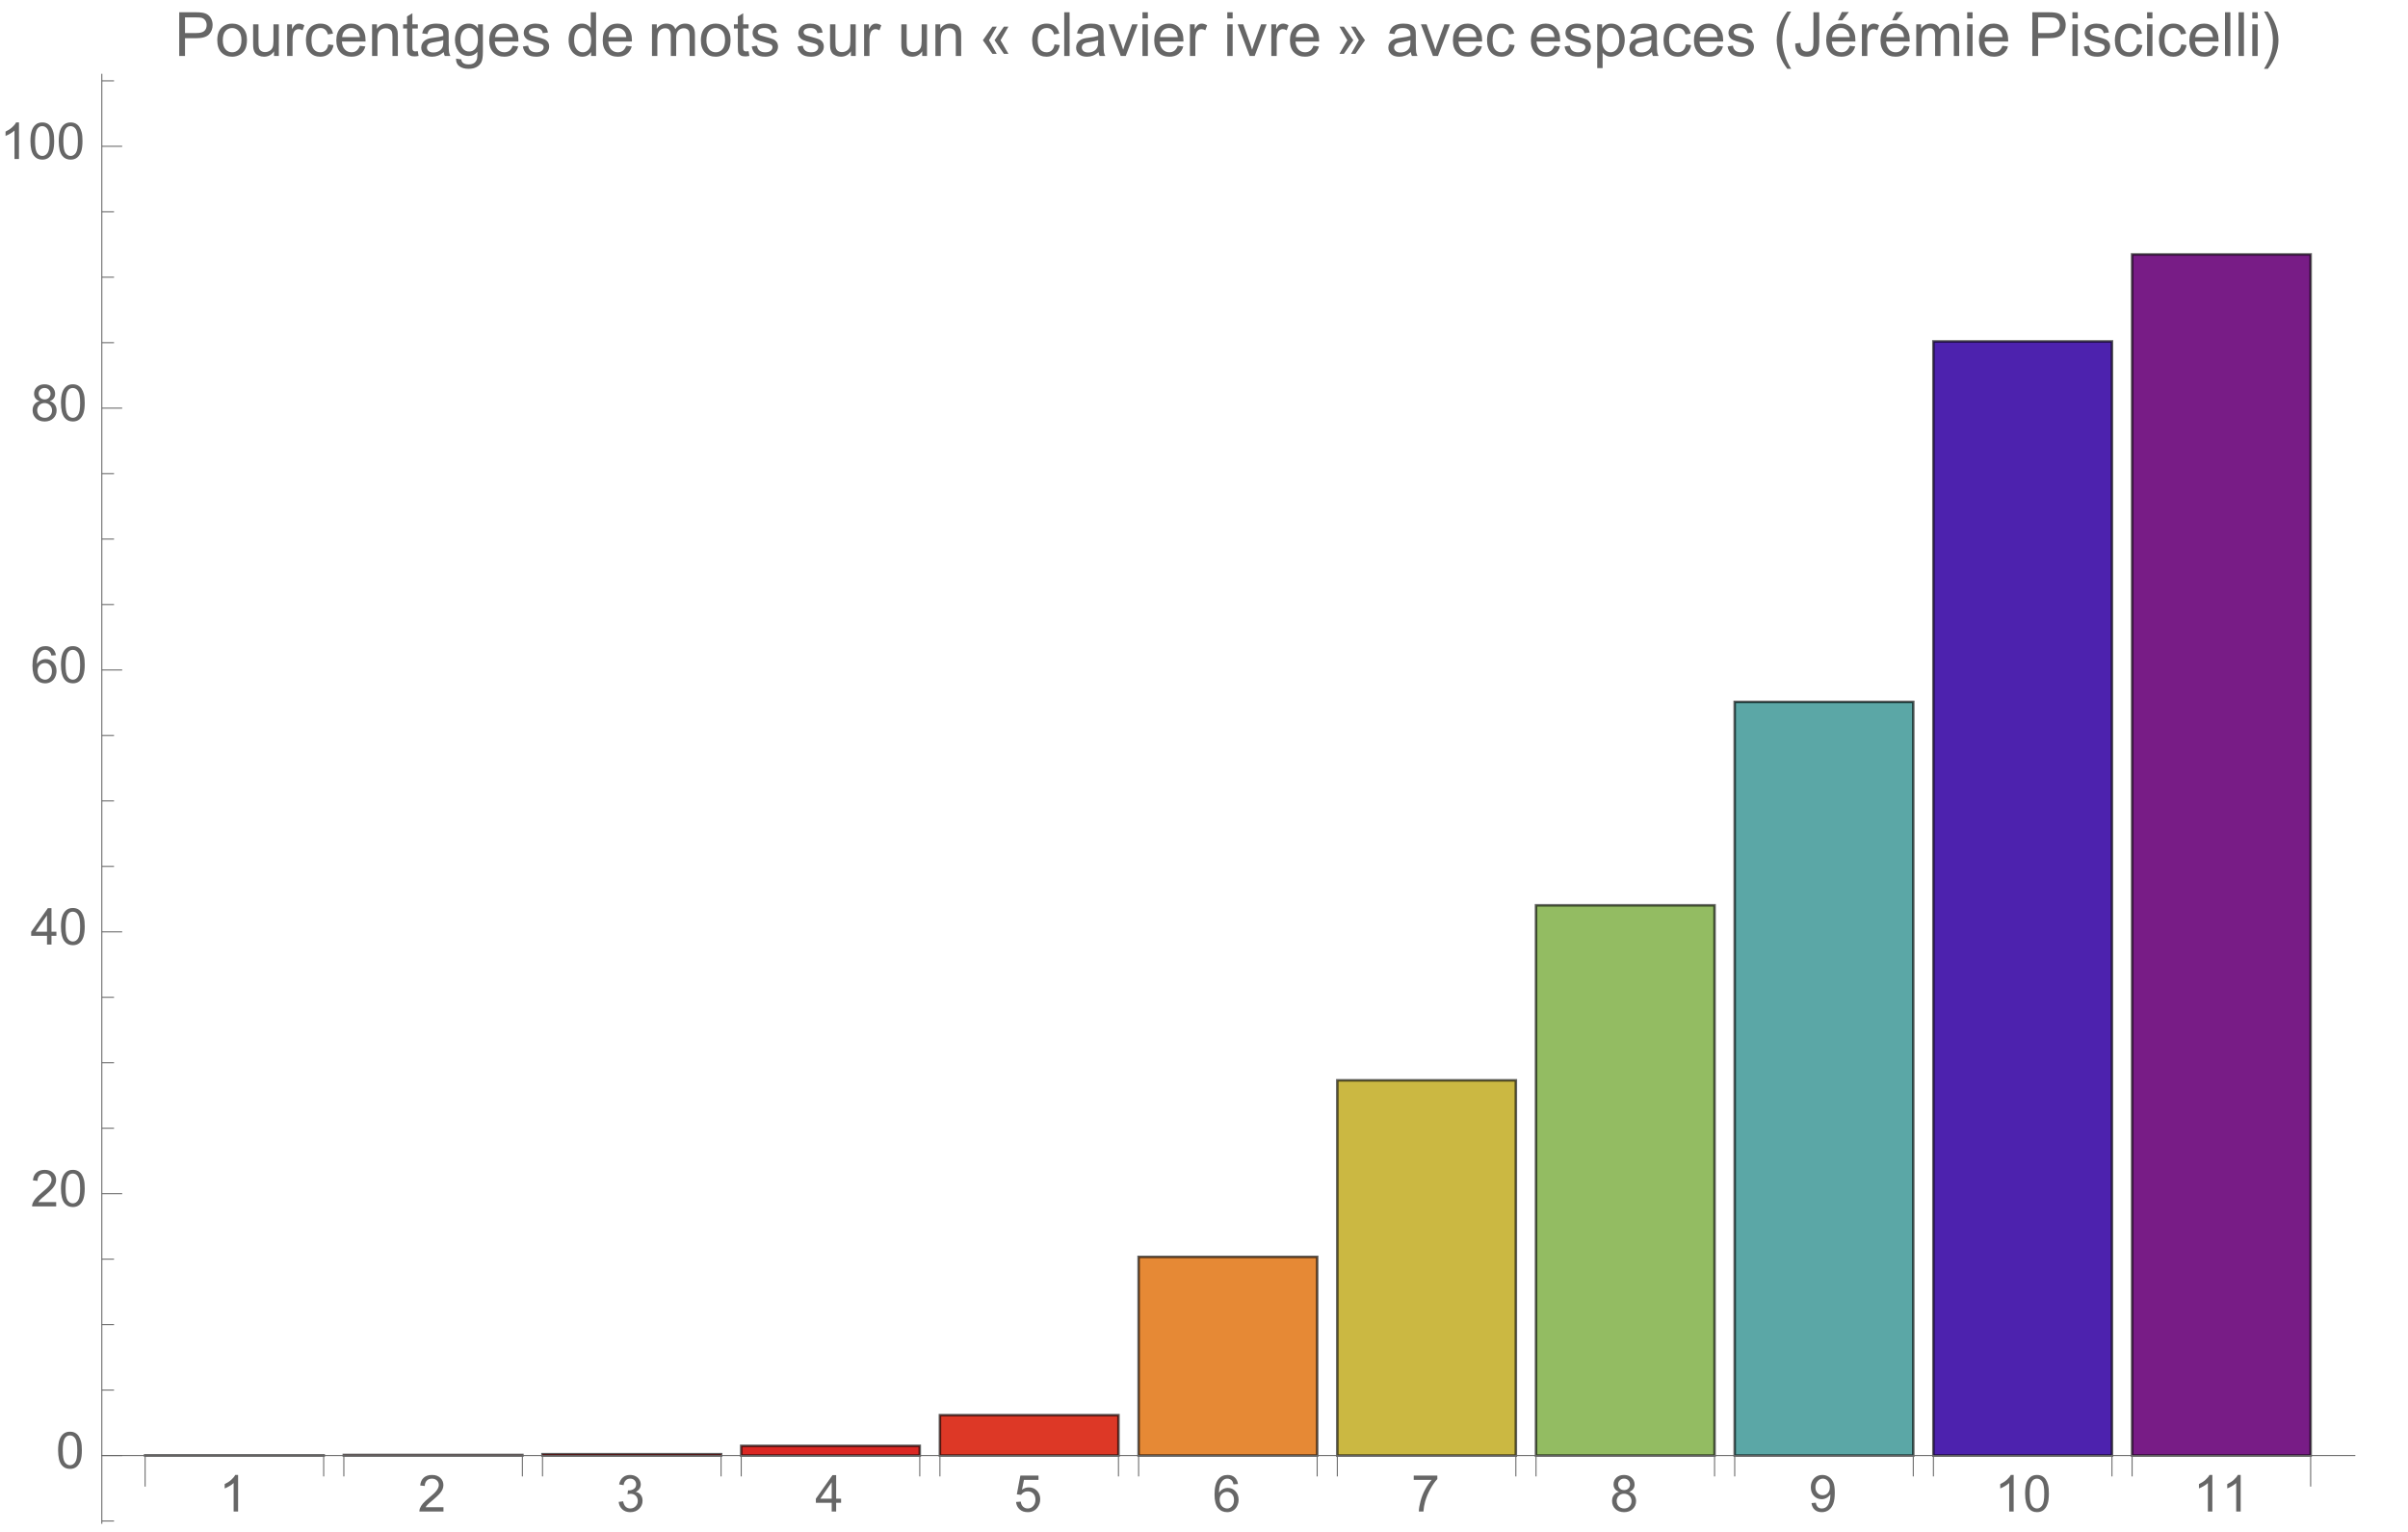 <svg preserveAspectRatio="xMidYMin" viewBox="0 0 473 301" xmlns="http://www.w3.org/2000/svg" xmlns:xlink="http://www.w3.org/1999/xlink"><symbol id="a" overflow="visible"><path d="m3.727 0h-.879v-5.602c-.211.203-.488.406-.832.605-.344.203-.652.355-.926.457v-.852c.492-.23.922-.512 1.289-.84.367-.328.629-.648.781-.957h.566zm0 0"/></symbol><symbol id="b" overflow="visible"><path d="m5.035-.844v.844h-4.73c-.008-.211.027-.414.102-.609.121-.324.312-.641.578-.953s.648-.672 1.148-1.086c.777-.637 1.305-1.141 1.578-1.516.273-.371.41-.723.41-1.055 0-.348-.125-.645-.375-.883-.246-.238-.574-.359-.973-.359-.422 0-.762.129-1.016.383-.254.254-.383.605-.387 1.055l-.902-.094c.062-.672.293-1.188.699-1.539.402-.355.945-.531 1.625-.531.688 0 1.23.191 1.629.57.402.383.602.855.602 1.418 0 .285-.059.566-.176.844-.117.277-.312.566-.582.875-.273.305-.723.727-1.355 1.258-.527.441-.867.742-1.016.902-.148.156-.273.316-.371.477zm0 0"/></symbol><symbol id="c" overflow="visible"><path d="m.422-1.891.875-.117c.102.5.273.859.516 1.078s.539.328.887.328c.414 0 .762-.141 1.047-.43.285-.285.43-.641.43-1.062 0-.406-.133-.738-.395-1-.266-.262-.602-.391-1.008-.391-.164 0-.371.031-.621.094l.098-.77c.059.008.105.012.141.012.375 0 .715-.102 1.012-.297.301-.195.449-.496.449-.902 0-.32-.109-.59-.328-.801-.219-.211-.496-.316-.844-.316-.34 0-.625.105-.852.324-.23.215-.375.535-.441.965l-.879-.156c.109-.59.352-1.047.734-1.371.379-.324.852-.484 1.418-.484.391 0 .75.082 1.082.25.328.168.578.398.754.688.172.289.262.598.262.922 0 .309-.086.594-.25.844-.168.254-.414.457-.738.609.422.098.754.297.988.605.234.309.352.691.352 1.156 0 .625-.23 1.152-.688 1.59-.453.434-1.031.648-1.727.648-.629 0-1.148-.184-1.566-.559-.414-.375-.652-.859-.707-1.457zm0 0"/></symbol><symbol id="d" overflow="visible"><path d="m3.234 0v-1.715h-3.109v-.805l3.27-4.637h.715v4.637h.969v.805h-.969v1.715zm0-2.52v-3.227l-2.242 3.227zm0 0"/></symbol><symbol id="e" overflow="visible"><path d="m.414-1.875.922-.078c.07.449.23.785.477 1.012.25.227.551.34.902.34.422 0 .781-.16 1.074-.477.293-.32.438-.742.438-1.27 0-.504-.141-.898-.422-1.188-.281-.289-.648-.434-1.105-.434-.281 0-.539.062-.766.191-.227.129-.406.297-.535.5l-.828-.105.695-3.68h3.559v.844h-2.855l-.387 1.922c.43-.301.879-.449 1.352-.449.625 0 1.152.215 1.582.648s.645.992.645 1.672c0 .648-.188 1.207-.566 1.68-.457.578-1.086.867-1.879.867-.652 0-1.184-.18-1.594-.547-.41-.363-.648-.848-.707-1.449zm0 0"/></symbol><symbol id="f" overflow="visible"><path d="m4.977-5.406-.875.07c-.078-.344-.188-.598-.332-.754-.238-.25-.531-.375-.879-.375-.281 0-.527.078-.738.234-.277.203-.492.496-.652.883-.16.387-.242.941-.25 1.656.211-.324.469-.562.777-.719.305-.156.625-.234.961-.234.586 0 1.086.215 1.496.648.414.43.617.988.617 1.672 0 .449-.098.867-.289 1.254-.195.383-.461.68-.797.883-.34.207-.727.309-1.156.309-.73 0-1.328-.27-1.789-.809-.461-.539-.695-1.426-.695-2.664 0-1.383.258-2.387.766-3.016.445-.547 1.047-.82 1.805-.82.562 0 1.023.156 1.383.473s.574.754.648 1.309zm-3.59 3.086c0 .305.062.594.191.871.129.277.309.488.539.633.234.145.477.215.73.215.371 0 .688-.148.957-.449.266-.301.398-.707.398-1.219 0-.496-.133-.887-.395-1.172-.262-.285-.598-.426-.996-.426s-.734.141-1.012.426c-.277.285-.414.66-.414 1.121zm0 0"/></symbol><symbol id="g" overflow="visible"><path d="m.473-6.219v-.848h4.637v.684c-.457.484-.91 1.129-1.355 1.934-.449.805-.793 1.633-1.039 2.48-.176.602-.289 1.258-.336 1.969h-.902c.008-.562.117-1.242.328-2.039.211-.797.516-1.57.914-2.309.395-.742.816-1.363 1.262-1.871zm0 0"/></symbol><symbol id="h" overflow="visible"><path d="m1.766-3.883c-.363-.133-.633-.324-.809-.57s-.262-.543-.262-.891c0-.52.184-.957.559-1.312s.875-.531 1.496-.531c.625 0 1.125.18 1.508.543.383.363.57.805.57 1.328 0 .332-.086.621-.262.867-.172.246-.438.434-.793.566.441.145.773.375 1.004.695.23.32.344.699.344 1.141 0 .613-.215 1.129-.648 1.543-.434.418-1.004.625-1.707.625-.707 0-1.277-.207-1.711-.625-.434-.418-.648-.941-.648-1.566 0-.465.117-.855.352-1.168.238-.316.574-.531 1.008-.645zm-.172-1.488c0 .34.105.613.324.832.219.215.504.32.852.32.34 0 .613-.105.832-.32.215-.211.324-.473.324-.781 0-.324-.113-.594-.336-.816-.223-.219-.5-.328-.832-.328-.336 0-.613.105-.836.324-.219.215-.328.469-.328.77zm-.285 3.305c0 .25.059.496.18.73.117.234.293.414.527.543.234.129.488.191.758.191.422 0 .766-.133 1.039-.406.273-.27.41-.613.41-1.027 0-.426-.141-.773-.422-1.051-.281-.277-.633-.414-1.059-.414-.414 0-.754.137-1.027.41-.27.273-.406.613-.406 1.023zm0 0"/></symbol><symbol id="i" overflow="visible"><path d="m.547-1.656.844-.078c.07.398.211.688.41.867.203.18.461.266.777.266.27 0 .508-.062.711-.184.203-.125.371-.289.5-.496.129-.207.238-.484.328-.836.086-.352.133-.711.133-1.078 0-.039-.004-.094-.008-.172-.176.277-.414.504-.719.68-.305.172-.633.262-.988.262-.594 0-1.094-.215-1.504-.645-.41-.43-.617-.996-.617-1.699 0-.727.215-1.312.645-1.754.426-.441.965-.664 1.605-.664.469 0 .895.125 1.277.375.387.25.68.609.879 1.074.203.465.301 1.133.301 2.012 0 .914-.098 1.645-.297 2.188-.199.539-.492.953-.887 1.234-.391.285-.852.426-1.379.426-.559 0-1.016-.156-1.371-.465-.355-.312-.57-.75-.641-1.312zm3.598-3.156c0-.508-.133-.906-.402-1.203-.27-.297-.59-.445-.969-.445-.391 0-.73.16-1.02.48-.289.316-.434.73-.434 1.238 0 .457.137.828.41 1.113.277.285.613.426 1.02.426s.742-.141 1.004-.426c.262-.285.391-.68.391-1.184zm0 0"/></symbol><symbol id="j" overflow="visible"><path d="m.414-3.531c0-.844.09-1.527.262-2.043.176-.516.434-.914.777-1.191.344-.281.773-.422 1.297-.422.383 0 .719.078 1.008.23.289.156.531.379.719.672.188.289.336.645.445 1.062.109.418.16.984.16 1.691 0 .84-.086 1.52-.258 2.035s-.43.914-.773 1.195c-.344.281-.777.422-1.301.422-.691 0-1.234-.246-1.625-.742-.473-.594-.711-1.566-.711-2.91zm.906 0c0 1.176.137 1.957.41 2.348.277.387.613.582 1.02.582.402 0 .742-.195 1.016-.586.277-.391.414-1.172.414-2.344 0-1.18-.137-1.961-.414-2.348-.273-.387-.617-.582-1.027-.582-.402 0-.727.172-.965.516-.305.434-.453 1.238-.453 2.414zm0 0"/></symbol><symbol id="k" overflow="visible"><path d="m.926 0v-8.59h3.238c.57 0 1.008.027 1.309.082.422.07.777.203 1.059.402.285.195.516.473.691.828.172.355.262.746.262 1.172 0 .73-.234 1.348-.699 1.855-.465.504-1.305.758-2.52.758h-2.203v3.492zm1.137-4.508h2.219c.734 0 1.258-.133 1.566-.406.309-.273.465-.66.465-1.156 0-.359-.094-.668-.273-.922-.184-.258-.422-.426-.719-.508-.191-.051-.547-.078-1.062-.078h-2.195zm0 0"/></symbol><symbol id="l" overflow="visible"><path d="m.398-3.109c0-1.152.32-2.008.961-2.562.535-.461 1.188-.691 1.957-.691.855 0 1.555.281 2.098.84.543.562.812 1.336.812 2.324 0 .801-.117 1.43-.359 1.891-.238.457-.59.816-1.047 1.066-.461.254-.961.383-1.504.383-.871 0-1.574-.281-2.113-.836-.535-.559-.805-1.367-.805-2.414zm1.086 0c0 .797.172 1.391.52 1.789.348.395.785.594 1.312.594.523 0 .957-.199 1.309-.598.348-.398.52-1.004.52-1.824 0-.77-.176-1.352-.523-1.746-.352-.398-.785-.598-1.305-.598-.527 0-.965.199-1.312.594-.348.395-.52.992-.52 1.789zm0 0"/></symbol><symbol id="m" overflow="visible"><path d="m4.867 0v-.914c-.484.703-1.141 1.055-1.973 1.055-.367 0-.711-.07-1.027-.211-.32-.141-.555-.316-.711-.531-.152-.211-.262-.473-.324-.781-.043-.207-.066-.535-.066-.984v-3.855h1.055v3.449c0 .551.023.922.066 1.117.066.277.207.492.422.652.215.156.48.238.797.238.316 0 .613-.082.891-.246.277-.16.473-.383.59-.66.113-.281.172-.688.172-1.219v-3.332h1.055v6.223zm0 0"/></symbol><symbol id="n" overflow="visible"><path d="m.781 0v-6.223h.945v.941c.242-.441.469-.73.672-.871.207-.141.43-.211.68-.211.355 0 .715.113 1.082.34l-.363.977c-.258-.152-.516-.227-.773-.227-.23 0-.438.07-.621.207-.184.141-.316.332-.395.578-.117.375-.172.785-.172 1.23v3.258zm0 0"/></symbol><symbol id="o" overflow="visible"><path d="m4.852-2.281 1.039.137c-.113.715-.406 1.273-.871 1.68-.469.402-1.043.605-1.723.605-.852 0-1.535-.277-2.051-.836-.52-.555-.777-1.352-.777-2.391 0-.672.109-1.262.336-1.766.223-.504.559-.883 1.016-1.133.453-.254.949-.379 1.484-.379.676 0 1.227.172 1.656.512.43.344.707.828.828 1.457l-1.023.16c-.098-.418-.273-.734-.52-.945-.25-.211-.551-.316-.902-.316-.531 0-.961.191-1.293.57-.332.383-.496.984-.496 1.809 0 .836.156 1.445.477 1.82.32.379.742.57 1.258.57.414 0 .758-.125 1.035-.383.277-.254.453-.641.527-1.172zm0 0"/></symbol><symbol id="p" overflow="visible"><path d="m5.051-2.004 1.09.137c-.172.637-.492 1.129-.953 1.48-.465.352-1.062.527-1.781.527-.91 0-1.633-.281-2.168-.84-.531-.562-.801-1.348-.801-2.359 0-1.047.273-1.859.812-2.438s1.234-.867 2.094-.867c.832 0 1.516.285 2.039.848.527.566.793 1.367.793 2.391 0 .062-.004.156-.004.281h-4.641c.039.684.23 1.211.578 1.57.348.363.781.547 1.301.547.387 0 .715-.102.988-.305.273-.203.492-.527.652-.973zm-3.465-1.707h3.477c-.047-.523-.18-.914-.398-1.176-.336-.406-.773-.609-1.305-.609-.484 0-.895.16-1.223.488-.332.324-.512.758-.551 1.297zm0 0"/></symbol><symbol id="q" overflow="visible"><path d="m.789 0v-6.223h.953v.887c.457-.684 1.117-1.027 1.977-1.027.375 0 .723.066 1.035.203.316.133.551.309.707.527s.266.48.328.781c.039.195.059.539.059 1.023v3.828h-1.055v-3.785c0-.43-.043-.75-.121-.965-.082-.211-.23-.383-.438-.508-.211-.129-.453-.191-.734-.191-.449 0-.84.145-1.164.426-.328.285-.492.828-.492 1.625v3.398zm0 0"/></symbol><symbol id="r" overflow="visible"><path d="m3.094-.945.152.934c-.297.062-.562.094-.797.094-.383 0-.68-.059-.891-.184-.211-.121-.359-.277-.445-.477-.086-.195-.129-.609-.129-1.242v-3.582h-.773v-.82h.773v-1.543l1.047-.633v2.176h1.062v.82h-1.062v3.637c0 .301.02.496.059.582.035.086.098.152.18.207.086.051.207.074.363.074.117 0 .27-.012.461-.043zm0 0"/></symbol><symbol id="s" overflow="visible"><path d="m4.852-.766c-.391.332-.766.562-1.129.703-.359.137-.746.203-1.16.203-.684 0-1.211-.168-1.578-.5-.367-.336-.551-.762-.551-1.281 0-.305.07-.582.207-.836.141-.25.32-.453.547-.605.223-.152.477-.27.758-.348.207-.055.52-.105.938-.156.852-.102 1.477-.223 1.883-.363.004-.145.004-.238.004-.277 0-.43-.098-.73-.301-.906-.27-.238-.668-.359-1.199-.359-.496 0-.863.09-1.098.262-.238.176-.414.48-.523.926l-1.031-.141c.094-.441.246-.801.461-1.07.215-.273.523-.48.93-.629.406-.145.879-.219 1.414-.219.531 0 .961.062 1.297.188.332.125.574.281.73.473.156.188.266.43.328.719.035.18.051.5.051.969v1.406c0 .98.023 1.602.07 1.863.043.258.133.508.266.746h-1.102c-.109-.219-.18-.477-.211-.766zm-.086-2.359c-.383.156-.961.289-1.727.398-.434.062-.738.133-.918.211-.18.078-.316.195-.418.344-.098.152-.145.32-.145.5 0 .281.105.516.32.703.211.188.523.281.934.281.406 0 .766-.086 1.086-.266.316-.176.547-.422.695-.727.113-.238.172-.594.172-1.055zm0 0"/></symbol><symbol id="t" overflow="visible"><path d="m.598.516 1.027.152c.043.316.16.547.355.691.262.195.621.293 1.074.293.488 0 .863-.098 1.129-.293s.445-.469.539-.82c.055-.215.082-.664.074-1.352-.461.543-1.031.812-1.719.812-.855 0-1.52-.309-1.988-.926-.469-.617-.703-1.355-.703-2.223 0-.594.105-1.141.324-1.641.215-.504.523-.891.934-1.164.406-.273.887-.41 1.438-.41.734 0 1.34.297 1.816.891v-.75h.973v5.379c0 .969-.098 1.656-.297 2.059-.195.406-.508.723-.938.957-.426.234-.953.352-1.578.352-.742 0-1.34-.164-1.801-.5-.457-.332-.676-.836-.66-1.508zm.871-3.738c0 .816.164 1.41.488 1.785s.73.562 1.219.562c.484 0 .891-.184 1.219-.559.328-.371.492-.957.492-1.754 0-.762-.168-1.336-.508-1.723-.336-.387-.746-.582-1.223-.582-.469 0-.867.191-1.195.574-.328.379-.492.945-.492 1.695zm0 0"/></symbol><symbol id="u" overflow="visible"><path d="m.367-1.859 1.047-.164c.059.418.219.742.488.961.266.223.641.336 1.121.336.484 0 .844-.098 1.078-.297.234-.195.352-.43.352-.695 0-.238-.102-.422-.312-.562-.145-.094-.5-.211-1.078-.355-.773-.195-1.309-.363-1.605-.508-.301-.141-.527-.34-.68-.59-.156-.254-.23-.531-.23-.836 0-.277.062-.535.188-.77.129-.238.301-.434.52-.59.164-.121.387-.223.672-.309.281-.082.586-.125.91-.125.488 0 .918.07 1.285.211.371.141.645.332.816.57.176.242.297.562.367.965l-1.031.141c-.047-.32-.184-.57-.41-.75-.223-.18-.543-.27-.949-.27-.484 0-.832.082-1.039.238-.207.16-.312.352-.312.562 0 .137.047.262.133.371.086.113.219.207.402.281.105.039.418.129.934.27.746.199 1.266.363 1.559.488.297.129.527.312.695.555.168.242.254.543.254.902 0 .352-.105.684-.309.992-.207.312-.504.551-.887.723-.387.168-.828.254-1.312.254-.809 0-1.426-.168-1.852-.504-.422-.336-.695-.832-.812-1.496zm0 0"/></symbol><symbol id="v" overflow="visible"><path d="m4.828 0v-.785c-.395.617-.977.926-1.742.926-.496 0-.949-.137-1.367-.41-.414-.273-.738-.656-.965-1.145-.23-.492-.344-1.055-.344-1.691 0-.621.105-1.184.309-1.691.207-.504.52-.891.934-1.164.414-.27.879-.402 1.387-.402.375 0 .711.078 1.004.238.293.156.531.363.715.617v-3.082h1.047v8.59zm-3.336-3.105c0 .797.172 1.395.508 1.785.336.395.73.594 1.188.594.461 0 .852-.188 1.176-.566.32-.375.48-.949.48-1.723 0-.852-.164-1.477-.492-1.875-.328-.398-.73-.602-1.211-.602-.469 0-.859.195-1.176.578-.312.383-.473.984-.473 1.809zm0 0"/></symbol><symbol id="w" overflow="visible"><path d="m.789 0v-6.223h.945v.871c.195-.305.453-.547.781-.734.324-.184.691-.277 1.105-.277.461 0 .84.098 1.133.285.297.191.504.461.625.805.492-.727 1.133-1.09 1.922-1.09.617 0 1.09.172 1.426.512.332.344.496.867.496 1.578v4.273h-1.051v-3.922c0-.422-.031-.723-.102-.91-.066-.184-.191-.332-.371-.449-.18-.113-.391-.168-.633-.168-.438 0-.801.145-1.09.438-.289.289-.434.754-.434 1.395v3.617h-1.055v-4.043c0-.469-.086-.82-.258-1.055s-.453-.352-.844-.352c-.297 0-.57.078-.824.234-.25.156-.434.387-.547.684-.113.301-.172.734-.172 1.305v3.227zm0 0"/></symbol><symbol id="x" overflow="visible"><path d="m1.992-3.094 1.516 2.672h-.852l-1.871-2.672 1.871-2.672h.867zm2.266 0 1.547 2.672h-.891l-1.832-2.672 1.832-2.672h.891zm0 0"/></symbol><symbol id="y" overflow="visible"><path d="m.766 0v-8.59h1.055v8.59zm0 0"/></symbol><symbol id="z" overflow="visible"><path d="m2.52 0-2.367-6.223h1.113l1.336 3.727c.145.402.277.82.398 1.254.094-.328.227-.723.391-1.184l1.383-3.797h1.086l-2.355 6.223zm0 0"/></symbol><symbol id="A" overflow="visible"><path d="m.797-7.375v-1.215h1.055v1.215zm0 7.375v-6.223h1.055v6.223zm0 0"/></symbol><symbol id="B" overflow="visible"><path d="m4.633-3.094-1.527-2.672h.867l1.871 2.672-1.871 2.672h-.863zm-2.266 0-1.547-2.672h.883l1.844 2.672-1.844 2.672h-.883zm0 0"/></symbol><symbol id="C" overflow="visible"><path d="m.789 2.383v-8.605h.961v.809c.227-.316.484-.555.77-.711.285-.16.629-.238 1.035-.238.531 0 1 .137 1.406.41s.715.66.922 1.156c.207.5.312 1.047.312 1.641 0 .637-.117 1.207-.344 1.719-.23.508-.562.898-.996 1.172-.438.27-.895.406-1.375.406-.352 0-.668-.074-.945-.223-.281-.148-.512-.336-.691-.562v3.027zm.957-5.461c0 .801.16 1.395.488 1.777.324.383.715.574 1.176.574.469 0 .871-.199 1.203-.594.336-.398.504-1.012.504-1.844 0-.793-.164-1.387-.492-1.781-.324-.395-.715-.594-1.168-.594-.449 0-.848.211-1.191.633-.348.418-.52 1.031-.52 1.828zm0 0"/></symbol><symbol id="D" overflow="visible"><path d="m.344-2.438 1.027-.141c.027.656.152 1.105.371 1.348.219.242.52.363.906.363.285 0 .531-.066.738-.195.207-.133.348-.309.426-.535.078-.223.117-.582.117-1.074v-5.918h1.141v5.855c0 .719-.09 1.273-.262 1.668-.176.395-.449.695-.828.902-.375.207-.816.312-1.324.312-.754 0-1.332-.219-1.734-.652-.398-.434-.594-1.078-.578-1.934zm0 0"/></symbol><symbol id="E" overflow="visible"><path d="m5.051-2.004 1.09.137c-.172.637-.492 1.129-.953 1.48-.465.352-1.062.527-1.781.527-.91 0-1.633-.281-2.168-.84-.531-.562-.801-1.348-.801-2.359 0-1.047.273-1.859.812-2.438s1.234-.867 2.094-.867c.832 0 1.516.285 2.039.848.527.566.793 1.367.793 2.391 0 .062-.004.156-.004.281h-4.641c.039.684.23 1.211.578 1.57.348.363.781.547 1.301.547.387 0 .715-.102.988-.305.273-.203.492-.527.652-.973zm-3.465-1.707h3.477c-.047-.523-.18-.914-.398-1.176-.336-.406-.773-.609-1.305-.609-.484 0-.895.16-1.223.488-.332.324-.512.758-.551 1.297zm1.141-3.285.777-1.641h1.383l-1.289 1.641zm0 0"/></symbol><symbol id="F" overflow="visible"><path d="m3.562 2.52h-.758c-.312-.398-.594-.82-.852-1.262-.254-.445-.477-.906-.656-1.383-.184-.477-.328-.961-.426-1.461-.102-.5-.152-1.008-.152-1.52 0-.52.055-1.027.156-1.527.102-.496.242-.984.426-1.453.184-.473.402-.934.66-1.375.254-.445.539-.867.844-1.273h.758c-.277.453-.523.898-.742 1.336-.219.441-.406.887-.555 1.344-.148.453-.258.922-.336 1.406-.078.48-.117.992-.117 1.531 0 .5.039.996.125 1.488.082.492.203.977.352 1.449.152.477.336.938.555 1.391.215.449.453.887.719 1.309zm0 0"/></symbol><symbol id="G" overflow="visible"><path d="m3.273-3.105c0 .516-.047 1.023-.148 1.52-.102.5-.246.984-.43 1.457-.184.473-.402.93-.66 1.375-.254.441-.535.867-.848 1.273h-.754c.273-.445.52-.887.738-1.332.219-.441.402-.891.551-1.344.148-.457.262-.93.344-1.414.078-.484.121-.992.121-1.523 0-.5-.043-.996-.129-1.488-.082-.492-.199-.977-.355-1.449-.152-.477-.336-.938-.551-1.391-.219-.453-.457-.891-.719-1.312h.754c.312.398.602.816.859 1.262.258.441.477.902.656 1.383.184.477.324.969.422 1.469.102.504.148 1.008.148 1.516zm0 0"/></symbol><g transform="translate(-66 -5)"><path d="m94.508 290.996v-.035h35.07v.035zm0 0" fill="#db2122" stroke="#db2122" stroke-linecap="square" stroke-miterlimit="3.25" stroke-width=".03"/><path d="m94.508 290.996v-.035h35.07v.035zm0 0" style="fill:none;stroke-width:.5;stroke-linecap:square;stroke:#000;stroke-opacity:.623;stroke-miterlimit:3.25"/><path d="m133.539 290.996v-.117h35.07v.117zm0 0" fill="#db2222" stroke="#db2222" stroke-linecap="square" stroke-miterlimit="3.25" stroke-width=".03"/><path d="m133.539 290.996v-.117h35.07v.117zm0 0" style="fill:none;stroke-width:.5;stroke-linecap:square;stroke:#000;stroke-opacity:.623;stroke-miterlimit:3.25"/><path d="m172.566 290.996v-.27h35.074v.27zm0 0" fill="#db2222" stroke="#db2222" stroke-linecap="square" stroke-miterlimit="3.25" stroke-width=".03"/><path d="m172.566 290.996v-.27h35.074v.27zm0 0" style="fill:none;stroke-width:.5;stroke-linecap:square;stroke:#000;stroke-opacity:.623;stroke-miterlimit:3.25"/><path d="m211.598 290.996v-1.906h35.07v1.906zm0 0" fill="#db2723" stroke="#db2723" stroke-linecap="square" stroke-miterlimit="3.25" stroke-width=".03"/><path d="m211.598 290.996v-1.906h35.07v1.906zm0 0" style="fill:none;stroke-width:.5;stroke-linecap:square;stroke:#000;stroke-opacity:.623;stroke-miterlimit:3.25"/><path d="m250.629 290.996v-7.938h35.07v7.938zm0 0" fill="#dd3826" stroke="#dd3826" stroke-linecap="square" stroke-miterlimit="3.25" stroke-width=".03"/><path d="m250.629 290.996v-7.938h35.07v7.938zm0 0" style="fill:none;stroke-width:.5;stroke-linecap:square;stroke:#000;stroke-opacity:.623;stroke-miterlimit:3.25"/><path d="m289.656 290.996v-39.035h35.074v39.035zm0 0" fill="#e68935" stroke="#e68935" stroke-linecap="square" stroke-miterlimit="3.25" stroke-width=".03"/><path d="m289.656 290.996v-39.035h35.074v39.035zm0 0" style="fill:none;stroke-width:.5;stroke-linecap:square;stroke:#000;stroke-opacity:.623;stroke-miterlimit:3.25"/><path d="m328.688 290.996v-73.727h35.07v73.727zm0 0" fill="#cbb842" stroke="#cbb842" stroke-linecap="square" stroke-miterlimit="3.25" stroke-width=".03"/><path d="m328.688 290.996v-73.727h35.07v73.727zm0 0" style="fill:none;stroke-width:.5;stroke-linecap:square;stroke:#000;stroke-opacity:.623;stroke-miterlimit:3.25"/><path d="m367.719 290.996v-108.113h35.07v108.113zm0 0" fill="#93bc62" stroke="#93bc62" stroke-linecap="square" stroke-miterlimit="3.25" stroke-width=".03"/><path d="m367.719 290.996v-108.113h35.07v108.113zm0 0" style="fill:none;stroke-width:.5;stroke-linecap:square;stroke:#000;stroke-opacity:.623;stroke-miterlimit:3.25"/><path d="m406.746 290.996v-148.078h35.074v148.078zm0 0" fill="#5ba7a6" stroke="#5ba7a6" stroke-linecap="square" stroke-miterlimit="3.25" stroke-width=".03"/><path d="m406.746 290.996v-148.078h35.074v148.078zm0 0" style="fill:none;stroke-width:.5;stroke-linecap:square;stroke:#000;stroke-opacity:.623;stroke-miterlimit:3.25"/><path d="m445.777 290.996v-218.918h35.074v218.918zm0 0" fill="#4d22ae" stroke="#4d22ae" stroke-linecap="square" stroke-miterlimit="3.25" stroke-width=".03"/><path d="m445.777 290.996v-218.918h35.074v218.918zm0 0" style="fill:none;stroke-width:.5;stroke-linecap:square;stroke:#000;stroke-opacity:.623;stroke-miterlimit:3.25"/><path d="m484.809 290.996v-236.008h35.07v236.008zm0 0" fill="#781c86" stroke="#781c86" stroke-linecap="square" stroke-miterlimit="3.25" stroke-width=".03"/><path d="m484.809 290.996v-236.008h35.07v236.008zm0 0" style="fill:none;stroke-width:.5;stroke-linecap:square;stroke:#000;stroke-opacity:.623;stroke-miterlimit:3.25"/><path d="m86 290.996h442.559" fill="none" stroke="#666" stroke-linecap="square" stroke-miterlimit="3.25" stroke-width=".2"/><path d="m94.508 290.996v6" fill="none" stroke="#666" stroke-linecap="square" stroke-miterlimit="3.25" stroke-width=".2"/><path d="m519.879 290.996v6" fill="none" stroke="#666" stroke-linecap="square" stroke-miterlimit="3.25" stroke-width=".2"/><path d="m129.578 290.996v4" fill="none" stroke="#666" stroke-linecap="square" stroke-miterlimit="3.25" stroke-width=".2"/><path d="m133.539 290.996v4" fill="none" stroke="#666" stroke-linecap="square" stroke-miterlimit="3.25" stroke-width=".2"/><path d="m168.609 290.996v4" fill="none" stroke="#666" stroke-linecap="square" stroke-miterlimit="3.25" stroke-width=".2"/><path d="m172.566 290.996v4" fill="none" stroke="#666" stroke-linecap="square" stroke-miterlimit="3.25" stroke-width=".2"/><path d="m207.641 290.996v4" fill="none" stroke="#666" stroke-linecap="square" stroke-miterlimit="3.25" stroke-width=".2"/><path d="m211.598 290.996v4" fill="none" stroke="#666" stroke-linecap="square" stroke-miterlimit="3.25" stroke-width=".2"/><path d="m246.668 290.996v4" fill="none" stroke="#666" stroke-linecap="square" stroke-miterlimit="3.25" stroke-width=".2"/><path d="m250.629 290.996v4" fill="none" stroke="#666" stroke-linecap="square" stroke-miterlimit="3.25" stroke-width=".2"/><path d="m285.699 290.996v4" fill="none" stroke="#666" stroke-linecap="square" stroke-miterlimit="3.25" stroke-width=".2"/><path d="m289.656 290.996v4" fill="none" stroke="#666" stroke-linecap="square" stroke-miterlimit="3.25" stroke-width=".2"/><path d="m324.73 290.996v4" fill="none" stroke="#666" stroke-linecap="square" stroke-miterlimit="3.25" stroke-width=".2"/><path d="m328.688 290.996v4" fill="none" stroke="#666" stroke-linecap="square" stroke-miterlimit="3.25" stroke-width=".2"/><path d="m363.758 290.996v4" fill="none" stroke="#666" stroke-linecap="square" stroke-miterlimit="3.25" stroke-width=".2"/><path d="m367.719 290.996v4" fill="none" stroke="#666" stroke-linecap="square" stroke-miterlimit="3.25" stroke-width=".2"/><path d="m402.789 290.996v4" fill="none" stroke="#666" stroke-linecap="square" stroke-miterlimit="3.25" stroke-width=".2"/><path d="m406.746 290.996v4" fill="none" stroke="#666" stroke-linecap="square" stroke-miterlimit="3.25" stroke-width=".2"/><path d="m441.82 290.996v4" fill="none" stroke="#666" stroke-linecap="square" stroke-miterlimit="3.25" stroke-width=".2"/><path d="m445.777 290.996v4" fill="none" stroke="#666" stroke-linecap="square" stroke-miterlimit="3.25" stroke-width=".2"/><path d="m480.852 290.996v4" fill="none" stroke="#666" stroke-linecap="square" stroke-miterlimit="3.25" stroke-width=".2"/><path d="m484.809 290.996v4" fill="none" stroke="#666" stroke-linecap="square" stroke-miterlimit="3.25" stroke-width=".2"/></g><use fill="#666" x="43.043" xlink:href="#a" y="296.996"/><use fill="#666" x="82.073" xlink:href="#b" y="296.996"/><use fill="#666" x="121.103" xlink:href="#c" y="296.996"/><use fill="#666" x="160.134" xlink:href="#d" y="296.996"/><use fill="#666" x="199.164" xlink:href="#e" y="296.996"/><use fill="#666" x="238.194" xlink:href="#f" y="296.996"/><use fill="#666" x="277.224" xlink:href="#g" y="296.996"/><use fill="#666" x="316.254" xlink:href="#h" y="296.996"/><use fill="#666" x="355.284" xlink:href="#i" y="296.996"/><g fill="#666"><use x="391.814" xlink:href="#a" y="296.996"/><use x="397.375" xlink:href="#j" y="296.996"/></g><g fill="#666"><use x="430.844" xlink:href="#a" y="296.996"/><use x="436.405" xlink:href="#a" y="296.996"/></g><path d="m86 303.859h2.398" fill="none" stroke="#666" stroke-miterlimit="3.25" stroke-width=".2" transform="translate(-66 -5)"/><path d="m86 290.996h4" fill="none" stroke="#666" stroke-miterlimit="3.25" stroke-width=".2" transform="translate(-66 -5)"/><use fill="#666" x="11" xlink:href="#j" y="288.496"/><path d="m86 278.133h2.398" fill="none" stroke="#666" stroke-miterlimit="3.25" stroke-width=".2" transform="translate(-66 -5)"/><path d="m86 265.27h2.398" fill="none" stroke="#666" stroke-miterlimit="3.25" stroke-width=".2" transform="translate(-66 -5)"/><path d="m86 252.41h2.398" fill="none" stroke="#666" stroke-miterlimit="3.25" stroke-width=".2" transform="translate(-66 -5)"/><path d="m86 239.547h4" fill="none" stroke="#666" stroke-miterlimit="3.25" stroke-width=".2" transform="translate(-66 -5)"/><g fill="#666"><use x="6" xlink:href="#b" y="237.046"/><use x="11.562" xlink:href="#j" y="237.046"/></g><path d="m86 226.684h2.398" fill="none" stroke="#666" stroke-miterlimit="3.25" stroke-width=".2" transform="translate(-66 -5)"/><path d="m86 213.82h2.398" fill="none" stroke="#666" stroke-miterlimit="3.25" stroke-width=".2" transform="translate(-66 -5)"/><path d="m86 200.957h2.398" fill="none" stroke="#666" stroke-miterlimit="3.25" stroke-width=".2" transform="translate(-66 -5)"/><path d="m86 188.098h4" fill="none" stroke="#666" stroke-miterlimit="3.25" stroke-width=".2" transform="translate(-66 -5)"/><g fill="#666"><use x="6" xlink:href="#d" y="185.596"/><use x="11.562" xlink:href="#j" y="185.596"/></g><path d="m86 175.234h2.398" fill="none" stroke="#666" stroke-miterlimit="3.25" stroke-width=".2" transform="translate(-66 -5)"/><path d="m86 162.371h2.398" fill="none" stroke="#666" stroke-miterlimit="3.25" stroke-width=".2" transform="translate(-66 -5)"/><path d="m86 149.508h2.398" fill="none" stroke="#666" stroke-miterlimit="3.25" stroke-width=".2" transform="translate(-66 -5)"/><path d="m86 136.645h4" fill="none" stroke="#666" stroke-miterlimit="3.25" stroke-width=".2" transform="translate(-66 -5)"/><g fill="#666"><use x="6" xlink:href="#f" y="134.146"/><use x="11.562" xlink:href="#j" y="134.146"/></g><path d="m86 123.785h2.398" fill="none" stroke="#666" stroke-miterlimit="3.25" stroke-width=".2" transform="translate(-66 -5)"/><path d="m86 110.922h2.398" fill="none" stroke="#666" stroke-miterlimit="3.25" stroke-width=".2" transform="translate(-66 -5)"/><path d="m86 98.059h2.398" fill="none" stroke="#666" stroke-miterlimit="3.25" stroke-width=".2" transform="translate(-66 -5)"/><path d="m86 85.195h4" fill="none" stroke="#666" stroke-miterlimit="3.25" stroke-width=".2" transform="translate(-66 -5)"/><g fill="#666"><use x="6" xlink:href="#h" y="82.696"/><use x="11.562" xlink:href="#j" y="82.696"/></g><path d="m86 72.332h2.398" fill="none" stroke="#666" stroke-miterlimit="3.25" stroke-width=".2" transform="translate(-66 -5)"/><path d="m86 59.469h2.398" fill="none" stroke="#666" stroke-miterlimit="3.25" stroke-width=".2" transform="translate(-66 -5)"/><path d="m86 46.609h2.398" fill="none" stroke="#666" stroke-miterlimit="3.25" stroke-width=".2" transform="translate(-66 -5)"/><path d="m86 33.746h4" fill="none" stroke="#666" stroke-miterlimit="3.25" stroke-width=".2" transform="translate(-66 -5)"/><g fill="#666"><use xlink:href="#a" y="31.246"/><use x="5.562" xlink:href="#j" y="31.246"/><use x="11.123" xlink:href="#j" y="31.246"/></g><path d="m86 20.883h2.398" fill="none" stroke="#666" stroke-miterlimit="3.25" stroke-width=".2" transform="translate(-66 -5)"/><path d="m86 304.41v-284.91" fill="none" stroke="#666" stroke-miterlimit="3.25" stroke-width=".2" transform="translate(-66 -5)"/><g fill="#666"><use x="34.279" xlink:href="#k" y="11"/><use x="42.283" xlink:href="#l" y="11"/><use x="48.956" xlink:href="#m" y="11"/><use x="55.63" xlink:href="#n" y="11"/><use x="59.626" xlink:href="#o" y="11"/><use x="65.626" xlink:href="#p" y="11"/><use x="72.3" xlink:href="#q" y="11"/><use x="78.974" xlink:href="#r" y="11"/><use x="82.308" xlink:href="#s" y="11"/><use x="88.982" xlink:href="#t" y="11"/><use x="95.656" xlink:href="#p" y="11"/><use x="102.329" xlink:href="#u" y="11"/></g><g fill="#666"><use x="111.279" xlink:href="#v" y="11"/><use x="117.953" xlink:href="#p" y="11"/></g><g fill="#666"><use x="127.279" xlink:href="#w" y="11"/><use x="137.275" xlink:href="#l" y="11"/><use x="143.949" xlink:href="#r" y="11"/><use x="147.283" xlink:href="#u" y="11"/></g><g fill="#666"><use x="156.279" xlink:href="#u" y="11"/><use x="162.279" xlink:href="#m" y="11"/><use x="168.953" xlink:href="#n" y="11"/></g><g fill="#666"><use x="176.279" xlink:href="#m" y="11"/><use x="182.953" xlink:href="#q" y="11"/></g><use fill="#666" x="192.279" xlink:href="#x" y="11"/><g fill="#666"><use x="202.279" xlink:href="#o" y="11"/><use x="208.279" xlink:href="#y" y="11"/><use x="210.945" xlink:href="#s" y="11"/><use x="217.619" xlink:href="#z" y="11"/><use x="223.619" xlink:href="#A" y="11"/><use x="226.285" xlink:href="#p" y="11"/><use x="232.958" xlink:href="#n" y="11"/></g><g fill="#666"><use x="240.279" xlink:href="#A" y="11"/><use x="242.945" xlink:href="#z" y="11"/><use x="248.945" xlink:href="#n" y="11"/><use x="252.941" xlink:href="#p" y="11"/></g><use fill="#666" x="262.279" xlink:href="#B" y="11"/><g fill="#666"><use x="272.279" xlink:href="#s" y="11"/><use x="278.953" xlink:href="#z" y="11"/><use x="284.953" xlink:href="#p" y="11"/><use x="291.626" xlink:href="#o" y="11"/></g><g fill="#666"><use x="300.279" xlink:href="#p" y="11"/><use x="306.953" xlink:href="#u" y="11"/><use x="312.953" xlink:href="#C" y="11"/><use x="319.626" xlink:href="#s" y="11"/><use x="326.3" xlink:href="#o" y="11"/><use x="332.3" xlink:href="#p" y="11"/><use x="338.974" xlink:href="#u" y="11"/></g><use fill="#666" x="348.279" xlink:href="#F" y="11"/><g fill="#666"><use x="352.279" xlink:href="#D" y="11"/><use x="358.279" xlink:href="#E" y="11"/><use x="364.953" xlink:href="#n" y="11"/><use x="368.949" xlink:href="#E" y="11"/><use x="375.622" xlink:href="#w" y="11"/><use x="385.619" xlink:href="#A" y="11"/><use x="388.285" xlink:href="#p" y="11"/></g><g fill="#666"><use x="398.279" xlink:href="#k" y="11"/><use x="406.283" xlink:href="#A" y="11"/><use x="408.949" xlink:href="#u" y="11"/><use x="414.949" xlink:href="#o" y="11"/><use x="420.949" xlink:href="#A" y="11"/><use x="423.615" xlink:href="#o" y="11"/><use x="429.615" xlink:href="#p" y="11"/><use x="436.288" xlink:href="#y" y="11"/><use x="438.954" xlink:href="#y" y="11"/><use x="441.62" xlink:href="#A" y="11"/></g><use fill="#666" x="444.279" xlink:href="#G" y="11"/></svg>